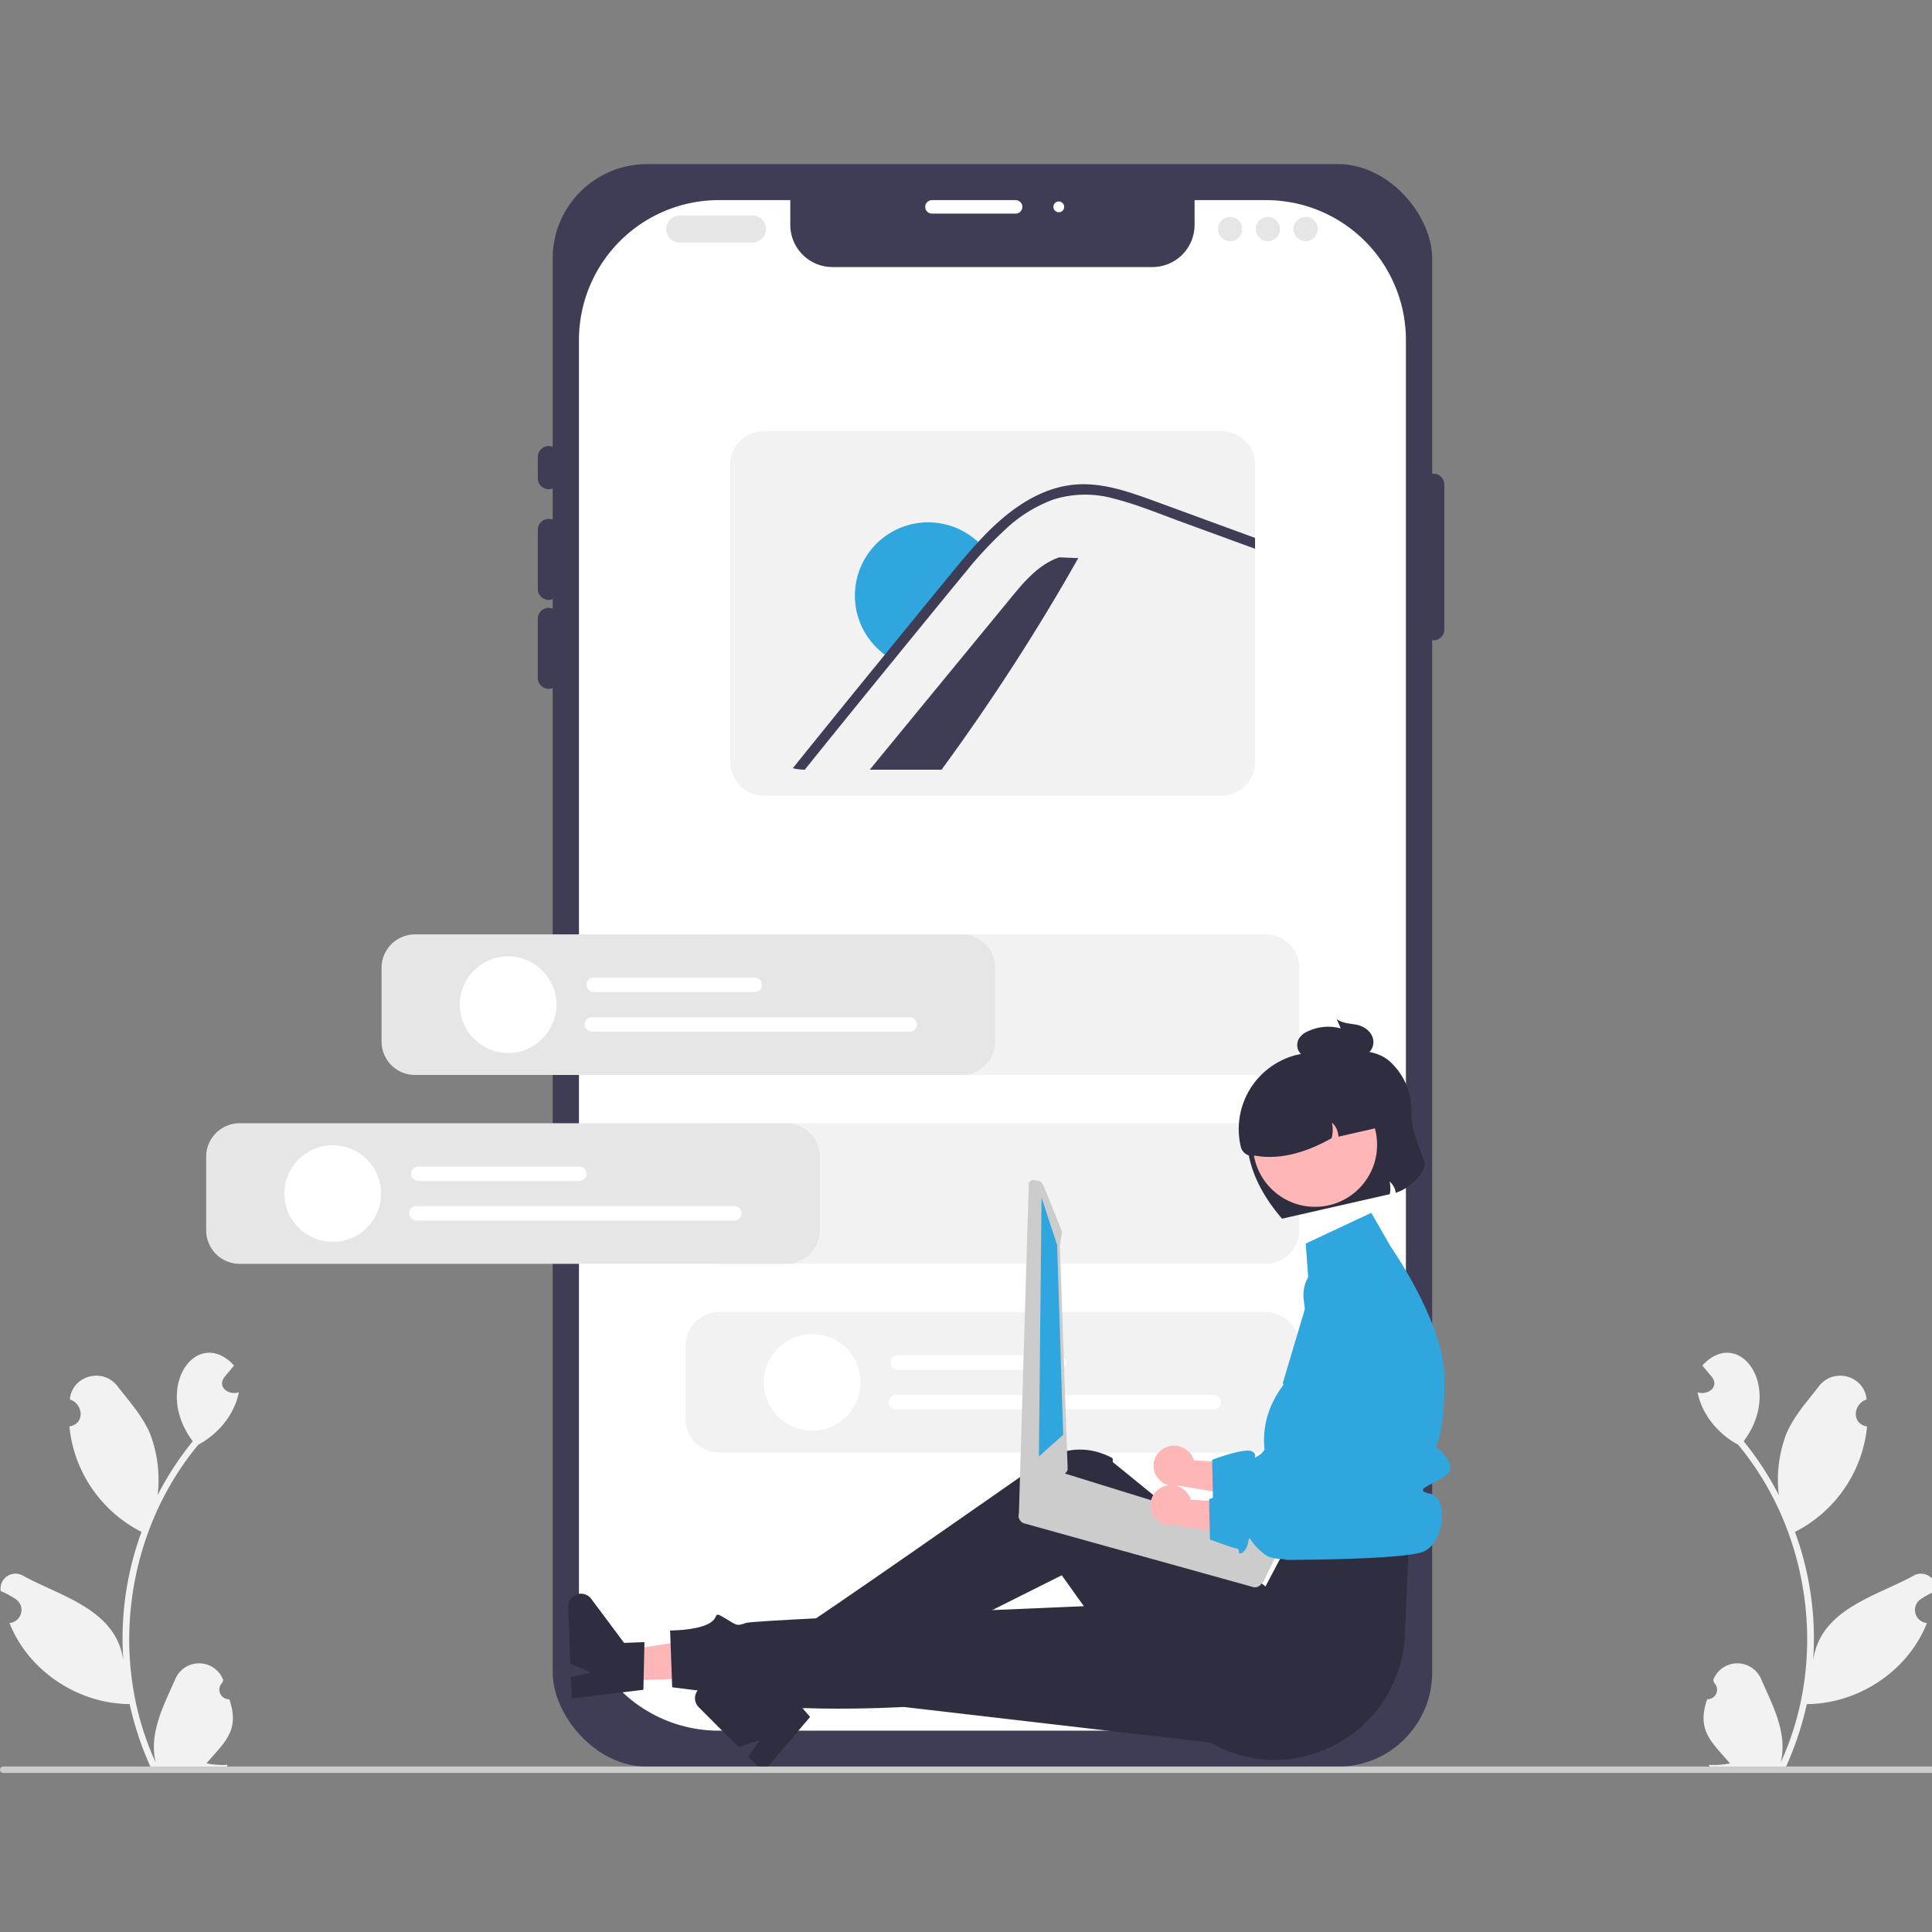 <svg xmlns="http://www.w3.org/2000/svg" xmlns:xlink="http://www.w3.org/1999/xlink" width="512" height="512" viewBox="0 0 512 512">
  <rect x="0" y="0" width="512" height="512" fill="#808080" stroke="none"/>
  <defs>
    <clipPath id="clip-customized_solutions">
      <rect width="512" height="512"/>
    </clipPath>
  </defs>
  <g id="customized_solutions" clip-path="url(#clip-customized_solutions)">
    <g id="customized_solutions-2" data-name="customized_solutions" transform="translate(0 43.492)">
      <rect id="Rectangle_1074" data-name="Rectangle 1074" width="233.081" height="424.694" rx="25" transform="translate(146.466)" fill="#3f3d56"/>
      <path id="Path_3096" data-name="Path 3096" d="M670.675,194.372V525.918a37.077,37.077,0,0,1-37.034,37.034H488.554a37.077,37.077,0,0,1-37.034-37.036V194.372a37.077,37.077,0,0,1,37.034-37.034h18.973v6.554a11.188,11.188,0,0,0,11.186,11.187h84.769a11.188,11.188,0,0,0,11.187-11.186v-6.555h18.973A37.077,37.077,0,0,1,670.675,194.372Z" transform="translate(-298.092 -147.796)" fill="#fff"/>
      <path id="Path_3097" data-name="Path 3097" d="M443.379,267.774a2.863,2.863,0,0,1-2.86-2.86v-5.72a2.86,2.86,0,0,1,5.72,0v5.72A2.863,2.863,0,0,1,443.379,267.774Z" transform="translate(-297.986 -181.62)" fill="#3f3d56"/>
      <path id="Path_3098" data-name="Path 3098" d="M443.379,304.8a2.863,2.863,0,0,1-2.86-2.86V286.2a2.86,2.86,0,1,1,5.72,0V301.94a2.863,2.863,0,0,1-2.86,2.86Z" transform="translate(-297.986 -189.316)" fill="#3f3d56"/>
      <path id="Path_3099" data-name="Path 3099" d="M443.379,337.778a2.863,2.863,0,0,1-2.86-2.86V319.174a2.86,2.86,0,1,1,5.72,0v15.745a2.863,2.863,0,0,1-2.86,2.86Z" transform="translate(-297.986 -198.716)" fill="#3f3d56"/>
      <path id="Path_3100" data-name="Path 3100" d="M771.379,310.739a2.863,2.863,0,0,1-2.86-2.86V269.46a2.86,2.86,0,0,1,5.72,0v38.419a2.863,2.863,0,0,1-2.86,2.86Z" transform="translate(-391.475 -184.546)" fill="#3f3d56"/>
      <path id="Path_3101" data-name="Path 3101" d="M608.064,168.756H585.9a1.787,1.787,0,1,1,0-3.575h22.164a1.787,1.787,0,0,1,0,3.575Z" transform="translate(-338.914 -155.639)" fill="#fff"/>
      <circle id="Ellipse_68" data-name="Ellipse 68" cx="1.43" cy="1.43" r="1.43" transform="translate(279.159 9.899)" fill="#fff"/>
      <path id="Path_3102" data-name="Path 3102" d="M872.908,684.24a2.548,2.548,0,0,0,1.8-4.434l-.181-.693a6.846,6.846,0,0,1,12.69-.241c3.087,7.039,7.064,14.32,5.2,22.122,12.579-27.331,7.891-61.136-11.3-84.224-5.272-2.839-9.572-7.932-10.735-13.881,2.6.855,5.82-1.287,3.842-4-.856-1.037-1.72-2.065-2.576-3.1,9.759-10.594,21.664,5.8,10.947,20.072a81.7,81.7,0,0,1,9.312,14.266,34.35,34.35,0,0,1,1.9-15.974c1.918-4.755,5.559-8.777,8.76-12.9,3.892-5.025,12.021-2.8,12.612,3.523-3.624,1.229-4.046,6.485.119,7.164a35.169,35.169,0,0,1-19.113,27.945,82.016,82.016,0,0,1,4.808,34.237c1.741-13.593,16.281-17.025,26.414-22.517a3.967,3.967,0,0,1,6.089,3.961,22.91,22.91,0,0,0-4,2.157,3.463,3.463,0,0,0,1.669,6.306c-5.013,12.755-18.2,21.413-31.837,21.495a84.314,84.314,0,0,1-5.506,16.588l-20.232.193c-.075-.224-.142-.456-.21-.68a22.986,22.986,0,0,0,5.6-.387c-5.011-5.819-8.871-8.776-6.064-16.993Z" transform="translate(-420.507 -277.407)" fill="#f2f2f2"/>
      <path id="Path_3103" data-name="Path 3103" d="M301.99,684.24a2.548,2.548,0,0,1-1.8-4.434l.181-.693a6.846,6.846,0,0,0-12.69-.241c-3.087,7.039-7.064,14.32-5.2,22.122-12.579-27.331-7.891-61.136,11.3-84.224,5.272-2.839,9.572-7.932,10.735-13.881-2.6.855-5.82-1.287-3.842-4,.856-1.037,1.72-2.065,2.576-3.1-9.759-10.594-21.664,5.8-10.947,20.072A81.7,81.7,0,0,0,283,630.123a34.35,34.35,0,0,0-1.9-15.974c-1.918-4.755-5.559-8.777-8.759-12.9-3.892-5.025-12.021-2.8-12.611,3.523,3.624,1.229,4.046,6.485-.119,7.164a35.17,35.17,0,0,0,19.113,27.945,82.015,82.015,0,0,0-4.808,34.237C272.17,660.526,257.63,657.093,247.5,651.6a3.967,3.967,0,0,0-6.089,3.961,22.916,22.916,0,0,1,4,2.157,3.463,3.463,0,0,1-1.669,6.306c5.013,12.755,18.2,21.413,31.837,21.495a84.316,84.316,0,0,0,5.506,16.588l20.233.193c.075-.224.142-.456.21-.68a22.986,22.986,0,0,1-5.6-.387c5.01-5.819,8.871-8.776,6.065-16.993Z" transform="translate(-241.22 -277.407)" fill="#f2f2f2"/>
      <path id="Path_3104" data-name="Path 3104" d="M510.983,178.058h-19.3a3.575,3.575,0,1,1,0-7.15h19.3a3.575,3.575,0,1,1,0,7.15Z" transform="translate(-311.549 -157.272)" fill="#e6e6e6"/>
      <circle id="Ellipse_69" data-name="Ellipse 69" cx="3.217" cy="3.217" r="3.217" transform="translate(322.768 13.994)" fill="#e6e6e6"/>
      <circle id="Ellipse_70" data-name="Ellipse 70" cx="3.217" cy="3.217" r="3.217" transform="translate(332.778 13.994)" fill="#e6e6e6"/>
      <circle id="Ellipse_71" data-name="Ellipse 71" cx="3.217" cy="3.217" r="3.217" transform="translate(342.787 13.994)" fill="#e6e6e6"/>
      <path id="Path_3105" data-name="Path 3105" d="M642.054,250.792H520.725a8.878,8.878,0,0,0-8.866,8.866v78.869a8.878,8.878,0,0,0,8.866,8.866h121.33a8.873,8.873,0,0,0,8.866-8.866V259.658a8.873,8.873,0,0,0-8.866-8.866Z" transform="translate(-318.32 -180.04)" fill="#f2f2f2"/>
      <path id="Path_3106" data-name="Path 3106" d="M618.8,297.8a565.837,565.837,0,0,1-36.236,56.067H563.538q18.694-22.774,37.416-45.548c3.581-4.372,7.467-8.951,12.837-10.728Z" transform="translate(-333.05 -193.381)" fill="#3f3d56"/>
      <path id="Path_3107" data-name="Path 3107" d="M591.983,291.018c-1.985,2.067-3.886,4.219-5.676,6.454-3.942,4.746-7.827,9.534-11.727,14.309-2.429,2.97-4.859,5.94-7.258,8.91a17.731,17.731,0,0,1-2.165-1.638,19.417,19.417,0,1,1,24.817-29.869,17.9,17.9,0,0,1,2.01,1.836Z" transform="translate(-331.517 -189.706)" fill="#2fa6de"/>
      <path id="Path_3108" data-name="Path 3108" d="M657.523,284.711v2.881l-1.288-.472-18.11-6.621c-5.9-2.152-11.783-4.611-17.874-6.163a28.172,28.172,0,0,0-16.187.207,37.142,37.142,0,0,0-12.611,7.829c-1.609,1.487-3.167,3.01-4.676,4.59-.493.522-.987,1.044-1.473,1.566-1.459,1.587-2.867,3.21-4.2,4.891-3.94,4.748-7.829,9.538-11.726,14.307-2.431,2.974-4.862,5.942-7.264,8.909q-12.033,14.725-23.923,29.507a13.97,13.97,0,0,1-3.167-.4q12.129-15.068,24.374-30.057l.558-.686c.958-1.194,1.938-2.4,2.91-3.589q6.1-7.475,12.212-14.936c2.96-3.618,5.9-7.25,9.087-10.682.193-.222.393-.436.6-.658.307-.329.615-.651.93-.987,6.928-7.157,15.572-13.484,25.925-13.656,6.091-.093,11.976,1.838,17.639,3.875,6.1,2.209,12.176,4.454,18.268,6.685Z" transform="translate(-324.921 -185.654)" fill="#3f3d56"/>
      <path id="Path_3109" data-name="Path 3109" d="M649.054,614.6H504.16a8.875,8.875,0,0,1-8.865-8.865V586.207a8.875,8.875,0,0,1,8.865-8.865H649.054a8.875,8.875,0,0,1,8.865,8.865v19.528a8.875,8.875,0,0,1-8.865,8.865Z" transform="translate(-313.6 -273.116)" fill="#f2f2f2"/>
      <path id="Path_3110" data-name="Path 3110" d="M649.054,474.6H504.16a8.875,8.875,0,0,1-8.865-8.865V446.207a8.875,8.875,0,0,1,8.865-8.865H649.054a8.875,8.875,0,0,1,8.865,8.865v19.528a8.875,8.875,0,0,1-8.865,8.865Z" transform="translate(-313.6 -233.212)" fill="#f2f2f2"/>
      <path id="Path_3111" data-name="Path 3111" d="M649.054,544.6H504.16a8.875,8.875,0,0,1-8.865-8.865V516.208a8.875,8.875,0,0,1,8.865-8.865H649.054a8.875,8.875,0,0,1,8.865,8.865v19.528A8.875,8.875,0,0,1,649.054,544.6Z" transform="translate(-313.6 -253.165)" fill="#f2f2f2"/>
      <path id="Path_3112" data-name="Path 3112" d="M615.86,597.2H573.167a1.91,1.91,0,1,1,0-3.82H615.86a1.91,1.91,0,1,1,0,3.82Z" transform="translate(-335.249 -277.687)" fill="#fff"/>
      <path id="Path_3113" data-name="Path 3113" d="M656.731,611.892H572.5a1.91,1.91,0,1,1,0-3.82h84.231a1.91,1.91,0,1,1,0,3.82Z" transform="translate(-335.059 -281.875)" fill="#fff"/>
      <circle id="Ellipse_72" data-name="Ellipse 72" cx="12.805" cy="12.805" r="12.805" transform="translate(202.432 310.05)" fill="#fff"/>
      <g id="Group_4872" data-name="Group 4872" transform="translate(150.602 226.562)">
        <path id="Path_3114" data-name="Path 3114" d="M499.705,627.381A5.537,5.537,0,0,1,507,629.917a5.323,5.323,0,0,1,.314.82L526.6,631.89l2.858,9.99-26.244-4.434a5.522,5.522,0,0,1-6.068-2.936,5.284,5.284,0,0,1,2.432-7.066Z" transform="translate(-341.515 -513.792)" fill="#ffb6b6"/>
        <path id="Path_3116" data-name="Path 3116" d="M455.9,557.09l-.291-7.886,30.28-4.875.429,11.639Z" transform="translate(-441.497 -381.71)" fill="#ffb6b6"/>
        <path id="Path_3117" data-name="Path 3117" d="M751.14,707.185l.287-12.627-5.4.2-8.715-11.673a3.374,3.374,0,0,0-6.076,2.143l.553,15,5.435,2.389-5.3,1.206.209,5.656Z" transform="translate(-731.236 -529.43)" fill="#2f2e41"/>
        <path id="Path_3119" data-name="Path 3119" d="M412.018,566.476l-5.577-5.584,18.883-24.168,8.231,8.241Z" transform="translate(-353.573 -379.543)" fill="#ffb6b6"/>
        <path id="Path_3120" data-name="Path 3120" d="M700.345,723.61l-8.377-9.452-3.822,3.817-14.326-2.631a3.374,3.374,0,0,0-3,5.7l10.607,10.62,5.609-1.946-3.067,4.491,4,4Z" transform="translate(-636.257 -538.674)" fill="#2f2e41"/>
        <path id="Path_3121" data-name="Path 3121" d="M615.253,655.143l-.953,22.164c-1.123,26.092-29.857,41.884-52.138,28.26q-.616-.377-1.236-.78s-8.447-2.268-8.191-5.861-1.807-5.341-3.633-4.361-25.736-32.954-25.736-32.954-49.677,24.78-60.637,30.614l-11.564-3.151s-4.352,2.055-2.785-.917,1.849-1.551,2.33-4.79,1.714-7.255,2.461-7.086,61.457-42.321,61.457-42.321,9.889-10.01,22.159-3.4c.256.971.037,1,.037,1l40.528,33.023,5.727-10.875Z" transform="translate(-392.588 -514.203)" fill="#2f2e41"/>
        <path id="Path_3122" data-name="Path 3122" d="M443.559,548.694l17.376-8.144,5.2,9.052s13.972,19.938,14.174,34.322-2.277,18.661-2.277,18.661,6.024,4.5,3.012,7.257-9.681,3.941-4.559,5.134,3.825,13.276-1.9,15.421-36.438,2.126-36.438,2.126a5.471,5.471,0,0,0-1.351-5.387c-2.381-2.387-4.526-.674-2.381-4.391s5.72-1.571,2.86-6.576-2.86-6.5-2.86-6.5-5.83-11.1,2.952-23.133c.535-.734.085-.762.085-.762l7.091-23.763Z" transform="translate(-248.133 -489.191)" fill="#2fa6de"/>
        <path id="Path_3123" data-name="Path 3123" d="M485.7,497.312c-.147,3.67,2.166,8.871,3.305,12.006,1.218,3.352-4.06,7.8-7.439,8.777a5,5,0,0,0-1.636-3,8.556,8.556,0,0,1,.062,3.366l-28.562,6.5c-5.138-5.95-10.3-14.5-9.178-24.822a10.038,10.038,0,0,1,4.834-10.011l14.438-8.53c6.142-1.4,13.876-2.242,18.312,1.558A17.571,17.571,0,0,1,485.7,497.312Z" transform="translate(-262.272 -472.051)" fill="#2f2e41"/>
        <circle id="Ellipse_73" data-name="Ellipse 73" cx="16.444" cy="16.444" r="16.444" transform="translate(181.455 16.878)" fill="#ffb6b6"/>
        <path id="Path_3124" data-name="Path 3124" d="M494.09,496.825l.793,3.486-13.872,3.158a5.116,5.116,0,0,0-1.706-3.725,8.719,8.719,0,0,1-.1,4.135c-7.482,4.2-14.225,5.686-20.272,4.615a3.168,3.168,0,0,1-3.792-2.385h0a20.285,20.285,0,0,1,14.576-24.263,20.017,20.017,0,0,1,24.374,14.978Z" transform="translate(-276.926 -472.287)" fill="#2f2e41"/>
        <path id="Path_3125" data-name="Path 3125" d="M476.9,470.256c-1.829-.4-3.765-.3-5.419-1.54l1.085,2.49a12.6,12.6,0,0,0-9,.9,4.812,4.812,0,0,0-2.037,1.723,3.544,3.544,0,0,0-.268,3.052,3.319,3.319,0,0,0,1.943,1.846,6.41,6.41,0,0,0,2.378.249l10.129-.236a7.572,7.572,0,0,0,3.736-.726,3.732,3.732,0,0,0,1.733-3.706C480.861,472.045,478.732,470.654,476.9,470.256Z" transform="translate(-267.85 -468.716)" fill="#2f2e41"/>
        <path id="Path_3126" data-name="Path 3126" d="M495.021,647.062a.7.7,0,0,1,.135-.124,1.44,1.44,0,0,1,.441-.345l1.2-.644,7.989-8.869a2.007,2.007,0,0,1,1.5-.143l.021.006L509.731,638l2.943.914,4.111,1.275,28,8.671,18.407,5.7a1.991,1.991,0,0,1,1.309,2.465,2.074,2.074,0,0,1-.42.747l-.586.652-1.228,1.369-2.847,5.9-.79.881a1.984,1.984,0,0,1-2.049.575l-60.642-16.863a2.019,2.019,0,0,1-.922-3.223Z" transform="translate(-375.171 -516.64)" fill="#ccc"/>
        <path id="Path_3127" data-name="Path 3127" d="M578.44,528.419l1.174.19a1.236,1.236,0,0,1,.8.5l.517.724L585.6,541.5a1.236,1.236,0,0,1,.212.921l-.547,3.325,2.067,59.347a1.25,1.25,0,0,1-.462.775l-9.062,12.12-.212.168-.456.357a1.255,1.255,0,0,1-.82.261l-.77-.037a1.237,1.237,0,0,1-.9-.461,1.218,1.218,0,0,1-.257-.979l2.63-87.862a1.233,1.233,0,0,1,1.417-1.016Z" transform="translate(-454.991 -485.729)" fill="#ccc"/>
        <path id="Path_3128" data-name="Path 3128" d="M335.578,383.04l4.135,12.593,1.6,50.3-6.435,5.72Z" transform="translate(-210.162 -335.738)" fill="#2fa6de"/>
        <path id="Path_3129" data-name="Path 3129" d="M500.834,641.984a5.537,5.537,0,0,1,7.295,2.536,5.311,5.311,0,0,1,.314.82l19.282,1.152,2.858,9.99-26.245-4.435a5.522,5.522,0,0,1-6.068-2.936,5.284,5.284,0,0,1,2.432-7.066Z" transform="translate(-343.449 -517.954)" fill="#ffb6b6"/>
        <path id="Path_3130" data-name="Path 3130" d="M484.476,572.988h0a9.561,9.561,0,0,1,12.9,6.551l5.3,21.409-1,37.453s-27.669,5.31-32.316,1.9-4.209-5.954-4.645-3.411-2.43,3.607-2.458,2.6-.253-.838-1.411-1.142-6.267-2.187-6.267-2.187l-.229-10.678s8.446-3.2,10.5-2.247-.436,2.541,2.049.956,2.757-6.589,3.182-2.079,1.669,5.349,3.532,3.342,10.5-.724,10.5-.724l-5.494-41.633a9.561,9.561,0,0,1,5.858-10.1Z" transform="translate(-284.53 -498.234)" fill="#2fa6de"/>
        <path id="Path_3138" data-name="Path 3138" d="M483.348,558.385h0a9.561,9.561,0,0,1,12.9,6.551l5.3,21.409-1,37.453s-27.669,5.31-32.316,1.9-4.209-5.954-4.645-3.411-2.43,3.607-2.458,2.6-.253-.838-1.411-1.143-6.267-2.187-6.267-2.187l-.229-10.678s8.446-3.2,10.5-2.247-.436,2.541,2.049.956,2.757-6.589,3.182-2.08,1.669,5.349,3.532,3.342,10.5-.724,10.5-.724l-5.494-41.632a9.561,9.561,0,0,1,5.858-10.1Z" transform="translate(-282.595 -494.071)" fill="#2fa6de"/>
        <path id="Path_3139" data-name="Path 3139" d="M658.8,723.628,562.9,712.477s-41.418,2.392-51.135-3.928l-10.247-1.294-.555-15.052s6.266.046,9.869-1.632,1.1-3.732,4.534-1.713,3.072,2.263,5.728,1.334,124.441-5.906,124.441-5.906Z" transform="translate(-473.978 -530.163)" fill="#2f2e41"/>
      </g>
      <path id="Path_3131" data-name="Path 3131" d="M241.165,746.636a.848.848,0,0,0,.851.851H753.428a.851.851,0,0,0,0-1.7H242.016a.848.848,0,0,0-.851.851Z" transform="translate(-241.165 -321.127)" fill="#ccc"/>
      <g id="Group_4873" data-name="Group 4873" transform="translate(54.638 204.13)">
        <path id="Path_3132" data-name="Path 3132" d="M811.052,474.6H666.157a8.875,8.875,0,0,1-8.865-8.865V446.207a8.875,8.875,0,0,1,8.865-8.865H811.052a8.875,8.875,0,0,1,8.865,8.865v19.528a8.875,8.875,0,0,1-8.865,8.865Z" transform="translate(-610.819 -437.342)" fill="#e6e6e6"/>
        <path id="Path_3133" data-name="Path 3133" d="M777.86,457.2H735.167a1.91,1.91,0,0,1,0-3.82H777.86a1.91,1.91,0,1,1,0,3.82Z" transform="translate(-632.47 -441.914)" fill="#fff"/>
        <path id="Path_3134" data-name="Path 3134" d="M818.731,471.892H734.5a1.91,1.91,0,1,1,0-3.82h84.231a1.91,1.91,0,1,1,0,3.82Z" transform="translate(-632.28 -446.101)" fill="#fff"/>
        <circle id="Ellipse_74" data-name="Ellipse 74" cx="12.805" cy="12.805" r="12.805" transform="translate(67.211 5.824)" fill="#fff"/>
        <path id="Path_3135" data-name="Path 3135" d="M746.052,544.6H601.158a8.875,8.875,0,0,1-8.865-8.865V516.208a8.875,8.875,0,0,1,8.865-8.865H746.052a8.875,8.875,0,0,1,8.865,8.865v19.528A8.875,8.875,0,0,1,746.052,544.6Z" transform="translate(-592.293 -457.295)" fill="#e6e6e6"/>
        <path id="Path_3136" data-name="Path 3136" d="M712.86,527.2H670.167a1.91,1.91,0,0,1,0-3.82H712.86a1.91,1.91,0,1,1,0,3.82Z" transform="translate(-613.944 -461.866)" fill="#fff"/>
        <path id="Path_3137" data-name="Path 3137" d="M753.731,541.893H669.5a1.91,1.91,0,0,1,0-3.82h84.231a1.91,1.91,0,1,1,0,3.82Z" transform="translate(-613.754 -466.053)" fill="#fff"/>
        <circle id="Ellipse_75" data-name="Ellipse 75" cx="12.805" cy="12.805" r="12.805" transform="translate(20.738 55.873)" fill="#fff"/>
      </g>
    </g>
  </g>
</svg>
